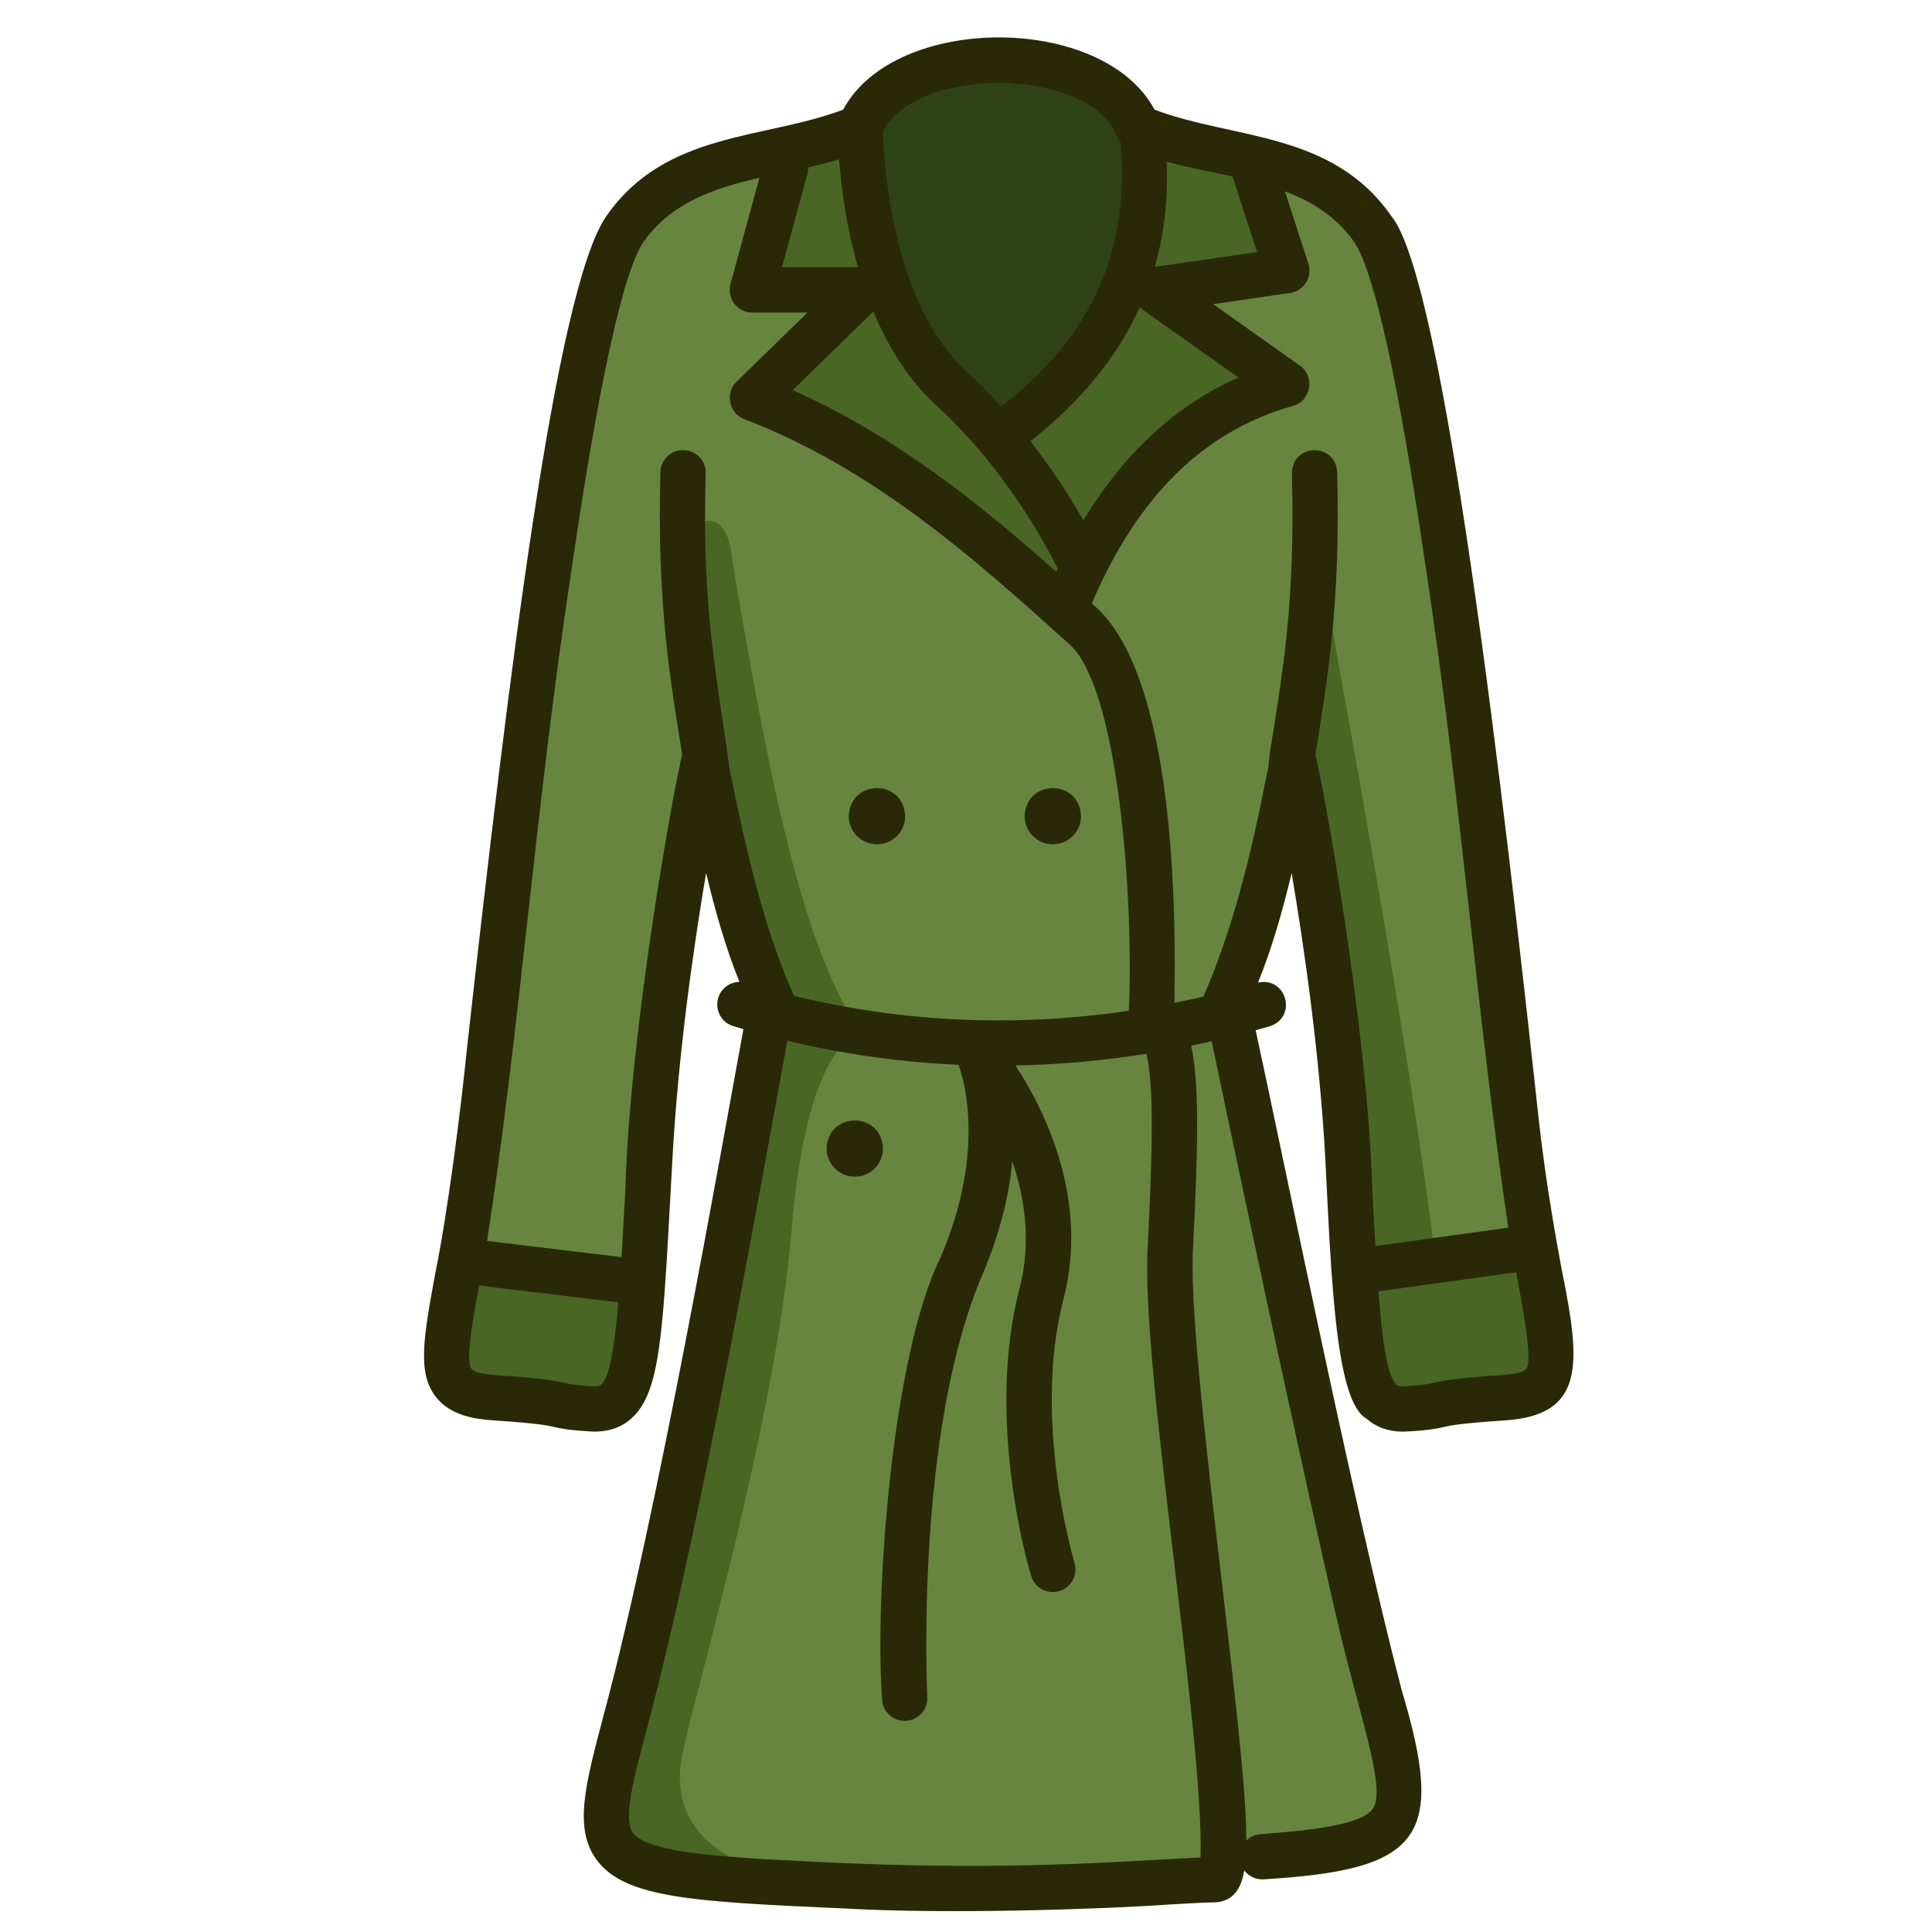 <svg viewBox="0 0 512 512" xmlns="http://www.w3.org/2000/svg" xmlns:xlink="http://www.w3.org/1999/xlink"><defs><path id="a" d="m302.87 38.66c2.93 31.07-9.79 56.76-38.17 77.07l-.19.16c-3.64-4.32-7.74-8.68-12.29-12.84-24.61-22.52-24.22-69.53-24.22-69.53s5.14-16.88 36.7-17.61c31.56.73 36.7 17.61 36.7 17.61.67 1.93 1.27 3.77 1.47 5.14z"/></defs><path d="m406.68 330.45c-1.55-8.72-3.26-19.26-4.73-31.96-6.6-57.25-22.75-215.79-38.16-237.81-8.12-11.59-20.3-16.06-32.48-18.98-10.96-2.63-21.91-4.01-29.91-8.18 0 0-5.14-16.88-36.7-17.61-31.56.73-36.7 17.61-36.7 17.61-5.18 2.7-11.6 4.23-18.46 5.69-15.5 3.29-33.24 6.21-43.93 21.47-15.41 22.02-31.56 180.56-38.16 237.81-1.67 14.51-3.68 26.18-5.38 35.56-5.01 27.63-7.39 35.27 9.05 36.37 22.01 1.47 13.21 2.2 25.68 2.94 9.31.54 11.68-7.49 13.5-33.57.62-8.87 1.17-19.82 1.92-33.23 2.93-52.84 14.68-106.42 14.68-106.42l.52 4.67c4.33 20.06 8.55 42.32 17.09 59.92 0 0-.23 1.3-.65 3.7-3.32 18.79-18.72 105.1-31.74 162.38-14.53 63.91-29.05 65.29 50.29 68.89.07 0 .15 0 .22.01.67.03 1.35.06 2.04.09.09 0 .19.01.29.01 49.18 2.2 87.45-1.68 96.99-1.68 1.17 0 1.85-1.94 2.14-5.41l10.39-.68c50.35-3.54 37.63-11.55 24.9-67.53-12.91-56.8-29.79-137.27-33.67-155.85-.53-2.55-.82-3.93-.82-3.93 8.54-17.6 12.76-39.86 17.09-59.92l.52-4.67s11.74 53.58 14.68 106.42c.66 11.8 1.17 21.7 1.7 29.94 1.86 28.7 4.02 37.43 13.71 36.86 12.48-.74 3.67-1.47 25.69-2.94 17.13-1.14 13.83-9.4 8.4-39.97z" fill="#67853f"/><g fill="#4a6625"><path d="m380.35 333.81 23.81-3.02 2.52-.34c5.43 30.57 8.73 38.83-8.4 39.97-22.02 1.47-13.21 2.2-25.69 2.94-9.69.57-11.85-8.16-13.71-36.86l19.59-2.45z"/><path d="m380.35 333.81-1.88.24-19.59 2.45c-.53-8.24-1.04-18.14-1.7-29.94-2.94-52.84-14.68-106.42-14.68-106.42 2.45-15.33 5.63-33.02 6-58.72.05 1.63 25.33 134.85 31.85 192.39z"/><path d="m332.23 44.53 8.8 27.16-35.23 5.14 35.23 24.95c-23.31 6.61-41.34 22.95-54.08 49l-.23-.55s-7.4-16.82-22.21-34.34l.19-.16c28.38-20.31 41.1-46 38.17-77.07-.2-1.37-.8-3.21-1.47-5.14 8 4.17 18.95 5.55 29.91 8.18z"/><use xlink:href="#a"/><path d="m286.72 150.23.23.55c-1.69 3.43-3.28 7.02-4.77 10.78-24.87-22.28-50.06-43.58-82.8-56.11l29.35-28.62h-29.35l8.8-32.3 1.36-5.32c6.86-1.46 13.28-2.99 18.46-5.69 0 0-.39 47.01 24.22 69.53 4.55 4.16 8.65 8.52 12.29 12.84 14.81 17.52 22.21 34.34 22.21 34.34z"/><path d="m228 273.57s0 0-.03.01c0 0 0-.01-.01 0-8.1-1.3-16.14-3.02-24.1-5.15.42-2.4.65-3.7.65-3.7-8.54-17.6-12.76-39.86-17.09-59.92l-.52-4.67c-2.16-13.52-4.89-28.86-5.76-49.91-.02-.46-.04-.93-.05-1.4v-.02c.01-11.74 11.55-16.38 12.87-1 11.43 68.57 19.91 104.31 34.04 125.76z"/><path d="m227.96 273.58c-.83.15-14.17 3.34-18.15 52.05-4.11 50.28-25.23 121.38-28.93 138.96-6.32 30.04 31.25 34.46 41.53 35.11-79.34-3.6-64.82-4.98-50.29-68.89 13.02-57.28 28.42-143.59 31.74-162.38 7.96 2.13 16 3.85 24.1 5.15z"/></g><path d="m181.09 148.83c.01.47.03.94.05 1.4-.04-.48-.05-.95-.05-1.4z" fill="#67853f"/><path d="m149.83 337.39 20.47 2.4c-1.82 26.08-4.19 34.11-13.5 33.57-12.47-.74-3.67-1.47-25.68-2.94-16.44-1.1-14.06-8.74-9.05-36.37z" fill="#4a6625"/><use fill="#304218" xlink:href="#a"/><g fill="#292908"><path d="m226.53 311.83c-4.12 0-7.47-3.35-7.47-7.47.39-9.9 14.55-9.9 14.94 0 0 4.12-3.35 7.47-7.47 7.47z"/><path d="m232.4 223.75c-4.12 0-7.47-3.35-7.47-7.47.39-9.9 14.55-9.9 14.94 0 0 4.12-3.35 7.47-7.47 7.47z"/><path d="m279.01 223.75c-4.12 0-7.47-3.35-7.47-7.47.39-9.9 14.55-9.9 14.94 0 0 4.12-3.35 7.47-7.47 7.47z"/><path d="m414.04 337.39c-1.87-10.21-4.2-22.91-6.13-39.59-9.46-86.59-25.19-223.83-39.21-240.56-15.65-22.47-41.67-20.23-62.74-28.18-13.65-25.53-68.87-25.53-82.52 0-21.08 7.97-47.09 5.7-62.74 28.19-13.47 19.24-26.01 122.8-36.7 218.35-2.12 20.72-5.44 46.11-8.64 61.8-3.12 17.02-4.84 26.39.15 32.8 3.78 4.86 10.11 5.87 15.21 6.21 11.96.8 14.34 1.34 16.26 1.78 2.14.49 3.96.83 9.48 1.16 4.36.26 8.01-.89 10.83-3.42 7.52-6.71 8.31-21.2 10.42-59.91l.5-9.12c1.53-27.47 5.5-55.36 8.91-75.55 2.39 9.98 5.16 19.78 8.84 28.85-2.53.05-4.85 1.7-5.63 4.26-.96 3.17.83 6.52 4 7.48.89.27 1.78.53 2.68.79-5.75 31.23-22.7 128.27-36.9 181.29-5.06 19.02-8.12 30.49-2.01 38.83 7.57 10.32 26.07 11.14 66.6 12.96 26.16 1.48 66.97.2 85.45-1.11 5.37-.31 9.61-.55 11.81-.55 4.66-.23 6.97-3.41 7.77-8.45 1.17 1.55 3.14 2.49 5.18 2.34 41.99-2.51 48.29-11.07 36.5-50.31-13.47-51.99-32.03-144.55-38.65-174.71 1.24-.34 2.48-.68 3.72-1.04 7.42-2.41 4.52-13.2-3.09-11.58 3.71-9.13 6.5-18.99 8.91-29.03 3.41 20.2 7.39 48.08 8.91 75.55 1.64 32.62 2.77 64.53 10.92 69.03 2.57 2.29 5.81 3.45 9.66 3.45 4.82-.15 8.9-.72 10.65-1.19 1.92-.44 4.3-.98 16.26-1.78 21.39-1.34 20.18-15 15.36-39.02zm-87.4-290.61 6.49 20-27.11 3.95c2.55-8.79 3.6-18.1 3.14-27.9 5.52 1.54 11.7 2.67 17.48 3.95zm-24.31 34.94 25.87 18.32c-16.59 7.36-30.33 20.04-41.09 37.87-3.17-5.61-7.84-13.07-14.02-20.99 13.31-10.47 22.97-22.31 28.95-35.44.1.08.19.17.29.24zm-88.36-35.61c.16-.59.23-1.19.21-1.77 2.82-.64 5.56-1.32 8.18-2.14.53 7.05 1.83 17.56 5.01 28.63h-20.14zm34.2 61.36c18.24 16.69 29.08 37.02 32.14 43.26-.12.27-.25.53-.37.8-19.98-17.69-42.41-35.94-69.86-48.14l21.37-20.83c3.82 9.17 9.19 18.03 16.72 24.92zm16.53-85.56c25.4.63 30.54 12.3 30.97 13.42.24.91.69 1.65 1.29 2.27 2.47 28.11-7.05 51.21-31.61 70.14-2.81-3.08-5.83-6.15-9.08-9.13-20.32-18.59-22.1-56.89-22.26-63.92 1.38-2.71 7.82-12.22 30.68-12.79zm-107.54 345.46c-4.93-.29-6.07-.55-7.51-.88-2.45-.56-5.22-1.19-18.13-2.05-5.17-.34-6.31-1.32-6.54-1.61-1.63-2.09.07-11.72 1.98-22.15l36.9 4.45c-1.01 11.93-2.31 19.84-4.56 21.85-.16.15-.54.48-2.14.39zm36.19-163.53c-3.22-24.25-7.42-41.39-6.33-78.39.1-3.31-2.51-6.08-5.82-6.17-3.32-.11-6.08 2.51-6.18 5.82-.96 34.85 2.63 55.22 5.77 74.89-1.71 6.21-13.81 71.54-15.07 115.38-.35 6.36-.67 12.32-1.01 17.78l-35.63-4.29c8.83-56.97 12.69-114.29 22.36-177.75 9.06-62.3 15.38-81.69 19.09-86.98 7.32-10.45 18.83-14.28 30.73-17l-7.67 28.13c-.49 1.8-.11 3.74 1.02 5.22 1.13 1.49 2.9 2.36 4.77 2.36h14.61l-18.8 18.33c-3.12 2.88-1.97 8.5 2.05 9.9 34.55 13.21 61.6 37.56 85.47 59.04 14.24 11.02 17.76 71.49 16.45 97.75-30.03 4.43-59.71 3.11-88.7-3.94-8.01-17.66-12.92-39.39-17.1-60.07zm124.82 288.4c-24.48 1.27-50.01 3.31-92.94 1.57-30.94-1.38-53.29-2.39-57.46-8.07-2.72-3.7.07-14.17 3.93-28.64 14.2-52.99 30.95-148.79 36.95-181.29 14.97 3.58 30.11 5.7 45.38 6.37 1.38 3.77 7.25 23.01-4.75 51.01-12.95 26.07-17.53 90.08-15.52 117.17.16 3.31 3.02 5.86 6.3 5.68 3.31-.17 5.85-2.99 5.68-6.3-.04-.69-3.37-69.97 14.57-111.83 4.85-11.33 7.13-21.5 7.96-30.16 3.31 9.7 5.11 21.42 1.93 33.62-9.2 35.36 2.57 74.64 3.07 76.29.97 3.17 4.32 4.95 7.49 3.99s4.95-4.32 3.99-7.49c-.11-.37-11.26-37.75-2.94-69.77 6.95-26.74-5.15-50.53-12.71-62.03 11.51-.21 23.09-1.25 34.7-3.1.45 1.8.9 4.55 1.17 8.77.51 8.22.29 20.3-.77 41.71-2.16 30.96 14.85 129.33 13.96 162.48zm35.36-66.4c2.2 9.69 4.36 17.8 6.27 24.96 3.85 14.44 6.62 24.87 3.96 28.61-3.02 4.23-16.71 5.74-29.7 6.65-1.49.1-2.82.75-3.8 1.73.49-25.18-15.93-129.86-14.06-157.43 1.36-27.55 1.61-43.68-.53-53.24 1.81-.37 3.62-.77 5.43-1.18 5.48 26.15 20.68 98.21 32.43 149.92zm-4.93-225.86c3.14-19.66 6.72-40.05 5.77-74.89-.49-7.91-11.95-7.62-12 .36.93 34.49-2.51 52.99-5.84 74.02l-.49 4.37c-.41 1.89-.81 3.8-1.22 5.72-3.78 19.34-8.8 38.27-15.9 54.55-2.57.59-5.13 1.15-7.7 1.65.35-20.79.85-87.37-21.89-105.83 12.19-28.51 29.66-45.67 53.33-52.37 4.79-1.27 5.92-7.87 1.83-10.67l-22.99-16.29 20.39-2.97c1.75-.25 3.3-1.27 4.23-2.77s1.16-3.34.61-5.02l-6.21-19.13c7.17 2.71 13.63 6.69 18.34 13.41 3.7 5.29 10.02 24.68 19.09 86.98 9.43 62.43 13.47 118.23 21.76 174.24l-35.21 4.88c-.28-4.64-.55-9.61-.83-14.86-1.28-44-13.33-108.97-15.07-115.38zm55.82 162.84c-.23.29-1.36 1.26-6.54 1.61-12.91.86-15.69 1.49-18.13 2.05-1.44.33-2.58.59-7.51.88-1.59.09-1.98-.25-2.14-.39-2.43-2.17-3.75-11.21-4.79-24.75l36.49-5.06c1.81 9.67 4.52 23.89 2.62 25.66z"/></g></svg>